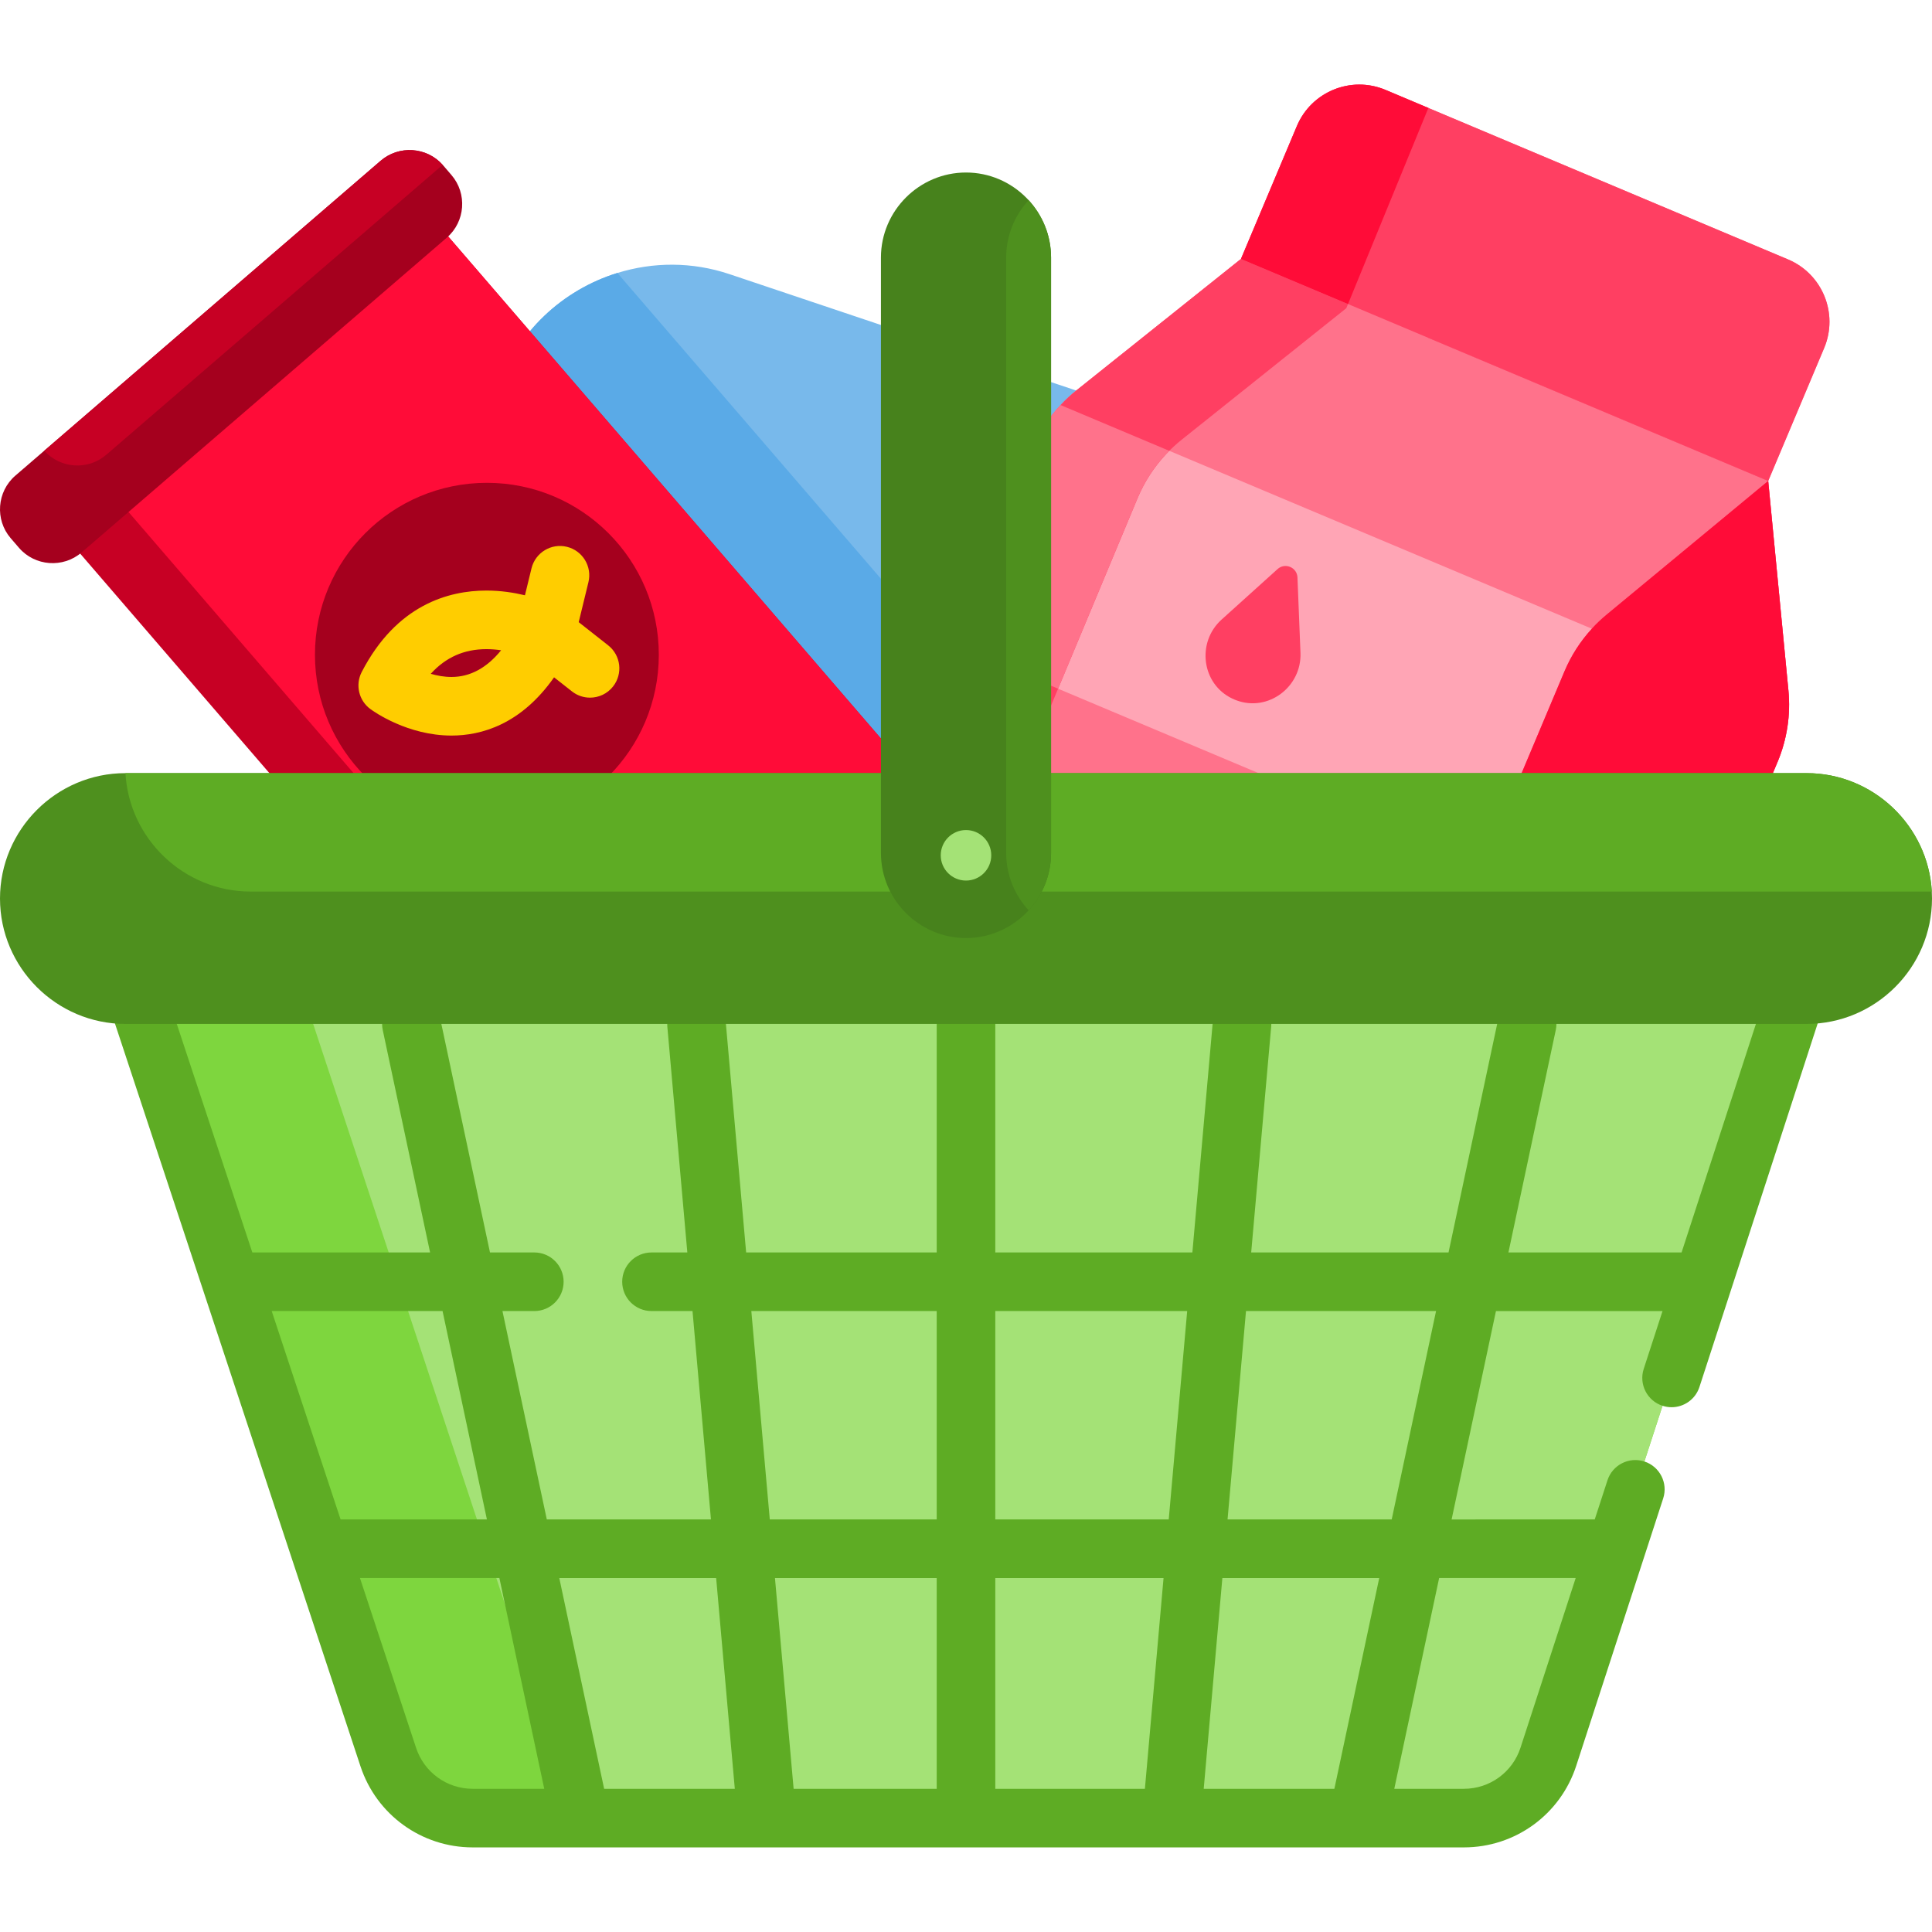 <?xml version="1.0"?>
 <!-- Generator: Adobe Illustrator 19.0.0, SVG Export Plug-In . SVG Version: 6.00 Build 0) --> <svg version="1.1" id="Capa_1" xmlns="http://www.w3.org/2000/svg" xmlns:xlink="http://www.w3.org/1999/xlink" x="0px" y="0px" viewBox="0 0 512 512" style="enable-background:new 0 0 512 512;" xml:space="preserve" width="512" height="512"> <path style="fill:#78B9EB;" d="M369.152,182.945l-7.494,22.316c-8.508,25.338-36.196,39.115-61.544,30.607l-18.176-6.107 l-127.011-42.623c-25.348-8.508-39.115-36.206-30.617-61.544l7.494-22.316c5.155-15.36,17.358-26.466,31.807-30.938 c9.398-2.919,19.749-3.033,29.737,0.321l145.197,48.741C363.884,129.909,377.66,157.597,369.152,182.945z"></path> <path style="fill:#5AAAE7;" d="M291.896,221.18l-9.957,8.581l-127.011-42.623c-25.348-8.508-39.115-36.206-30.617-61.544 l7.494-22.316c5.155-15.36,17.358-26.466,31.807-30.938L291.896,221.18z"></path> <polygon style="fill:#C70024;" points="265.616,233.032 180.897,306.055 168.103,317.078 11.976,135.954 24.78,124.92 109.499,51.897 "></polygon> <polygon style="fill:#FF0C38;" points="265.616,233.032 180.897,306.055 24.78,124.92 109.499,51.897 "></polygon> <path style="fill:#A5001E;" d="M118.421,62.972l-96.808,83.436c-4.896,4.213-12.359,3.664-16.582-1.232l-2.194-2.546 c-4.223-4.896-3.664-12.359,1.232-16.582l7.659-6.604l89.139-76.832c4.854-4.182,12.203-3.685,16.447,1.076 c0.052,0.052,0.104,0.104,0.145,0.155l2.184,2.546C123.865,51.287,123.317,58.749,118.421,62.972z"></path> <path style="fill:#C70024;" d="M117.313,43.689l-89.149,76.832c-4.844,4.182-12.193,3.674-16.437-1.076l89.139-76.832 C105.721,38.431,113.07,38.928,117.313,43.689z"></path> <circle style="fill:#A5001E;" cx="129.029" cy="173.516" r="45.563"></circle> <path style="fill:#FFCD00;" d="M161.17,171.02l-7.807-6.142l2.577-10.589c1.014-4.165-1.541-8.365-5.706-9.379 c-4.167-1.015-8.364,1.541-9.379,5.706l-1.738,7.14c-2.939-0.709-6.418-1.252-10.212-1.252c-9.98,0-23.814,3.744-33.043,21.582 c-1.754,3.391-0.783,7.556,2.293,9.82c0.977,0.719,9.883,7.026,21.503,7.026c7.855,0,18.384-2.902,27.177-15.434l4.735,3.725 c1.423,1.12,3.114,1.662,4.794,1.662c2.299,0,4.575-1.016,6.106-2.963C165.122,178.551,164.54,173.67,161.17,171.02z M119.658,179.404c-1.958,0-3.832-0.349-5.501-0.841c3.971-4.384,8.846-6.534,14.748-6.534c1.359,0,2.67,0.115,3.898,0.299 C128.972,177.03,124.572,179.404,119.658,179.404z"></path> <path style="fill:#FF728B;" d="M473.853,68.748L367.18,23.831c-9.128-3.843-19.643,0.442-23.486,9.57l-14.83,35.227 c-0.109,0.053-0.113,0.055-0.004,0.002l-43.622,34.848c-1.488,1.188-2.888,2.485-4.17,3.867c-3.153,3.37-5.699,7.284-7.501,11.565 l-35.641,84.658c-5.676,13.483,0.65,29.009,14.133,34.686l25.131,10.58l-0.001,0.002l123.506,51.995 c13.484,5.676,29.017-0.652,34.693-14.136l35.669-84.724c2.522-5.993,3.517-12.518,2.893-18.99l-5.354-55.523l14.828-35.222 C487.266,83.105,482.981,72.59,473.853,68.748z"></path> <path style="fill:#FF3F62;" d="M400.694,300.831l-123.506-51.995l45.917-109.068c2.542-6.037,6.555-11.343,11.673-15.432 l43.627-34.851l90.187,37.969l5.354,55.526c0.624,6.472-0.37,12.998-2.893,18.99l-35.669,84.724 C429.711,300.178,414.178,306.508,400.694,300.831z"></path> <path style="fill:#FF728B;" d="M468.593,127.456l-42.838,35.439c-1.394,1.156-2.697,2.395-3.901,3.72 c-3.042,3.301-5.494,7.119-7.248,11.285l-46.055,109.396L252.06,238.253c-13.483-5.676-19.809-21.203-14.133-34.686l35.641-84.658 c1.802-4.281,4.348-8.195,7.501-11.565c1.282-1.383,2.682-2.68,4.17-3.867l43.622-34.848L468.593,127.456z"></path> <path style="fill:#FFA5B5;" d="M421.853,166.615c-3.042,3.301-5.494,7.119-7.248,11.285l-21.856,51.916l-140.901-59.319 l21.719-51.588c1.802-4.281,4.348-8.195,7.501-11.565L421.853,166.615z"></path> <path style="fill:#FF0C38;" d="M473.951,182.976l-5.362-55.52l-42.83,35.44c-1.397,1.159-2.701,2.391-3.902,3.716 c-3.043,3.302-5.496,7.121-7.256,11.292l-46.049,109.395l32.138,13.528c13.487,5.682,29.023-0.652,34.695-14.128l35.668-84.729 C473.578,195.977,474.572,189.456,473.951,182.976z"></path> <g> <path style="fill:#FF3F62;" d="M344.639,172.997c0.358,8.991-8.499,15.723-16.942,12.609c-0.193-0.071-0.385-0.147-0.577-0.228 c-0.191-0.081-0.38-0.165-0.565-0.254c-8.128-3.862-9.504-14.902-2.822-20.93l14.836-13.384c1.988-1.794,5.166-0.455,5.273,2.22 L344.639,172.997z"></path> <path style="fill:#FF3F62;" d="M357.238,80.568l-0.455,1.108l-43.627,34.85c-1.49,1.19-2.888,2.484-4.171,3.871 c-3.147,3.364-5.693,7.287-7.494,11.562L256.393,240.07l-4.337-1.822c-13.476-5.672-19.811-21.198-14.128-34.685l35.637-84.657 c1.801-4.275,4.347-8.187,7.504-11.562c1.283-1.387,2.681-2.681,4.171-3.871l43.617-34.84c0-0.01,0.01-0.01,0.01-0.01 L357.238,80.568z"></path> </g> <path style="fill:#FF728B;" d="M309.875,119.476c-0.311,0.3-0.6,0.611-0.89,0.921c-3.147,3.364-5.693,7.287-7.494,11.562 l-21.084,50.552l-28.557-12.017l21.715-51.587c1.801-4.275,4.347-8.187,7.504-11.562L309.875,119.476z"></path> <path style="fill:#FF3F62;" d="M468.593,127.461L328.864,68.627l14.83-35.227c3.843-9.128,14.358-13.413,23.486-9.57l106.672,44.917 c9.128,3.843,13.413,14.358,9.57,23.486L468.593,127.461z"></path> <path style="fill:#FF0C38;" d="M378.53,28.609l-21.291,51.96l-28.371-11.945l14.822-35.223c3.85-9.129,14.367-13.414,23.496-9.574 L378.53,28.609z"></path> <path style="fill:#7ED63E;" d="M484.312,238.124l-73.975,227.422c-3.157,9.698-12.193,16.271-22.398,16.271H125.273 c-10.164,0-19.18-6.521-22.367-16.168L27.688,238.124H484.312z"></path> <path style="fill:#A4E276;" d="M484.312,238.124l-73.975,227.422c-3.157,9.698-12.193,16.271-22.398,16.271H169.584 c-10.164,0-19.18-6.521-22.367-16.168L72.009,238.124H484.312z"></path> <path style="fill:#5EAC24;" d="M490.588,233.561c-1.46-2.01-3.796-3.2-6.281-3.2H72.424c-4.287,0-7.763,3.476-7.763,7.763 s3.476,7.763,7.763,7.763h401.195l-27.982,86.029h-45.888l12.546-58.945c0.892-4.194-1.783-8.317-5.976-9.209 c-4.192-0.894-8.317,1.782-9.209,5.976l-13.234,62.178h-52.298l5.301-59.878c0.378-4.271-2.777-8.039-7.049-8.417 c-4.26-0.38-8.039,2.777-8.417,7.049l-5.422,61.246h-52.229v-60.562c0-4.287-3.476-7.763-7.763-7.763 c-4.287,0-7.763,3.476-7.763,7.763v60.562h-50.5l-5.422-61.246c-0.378-4.271-4.156-7.421-8.417-7.049 c-4.271,0.378-7.426,4.146-7.049,8.417l5.301,59.878h-9.497c-4.287,0-7.763,3.476-7.763,7.763c0,4.287,3.476,7.763,7.763,7.763 h10.871l4.889,55.227H144.91l-11.755-55.227h8.446c4.287,0,7.763-3.476,7.763-7.763c0-4.287-3.476-7.763-7.763-7.763h-11.75 l-13.234-62.178c-0.893-4.193-5.012-6.874-9.209-5.976c-4.193,0.892-6.869,5.015-5.976,9.209l12.546,58.945H66.872l-28.438-86.029 h2.939c4.287,0,7.763-3.476,7.763-7.763s-3.476-7.763-7.763-7.763h-13.68c-2.492,0-4.832,1.197-6.292,3.216 c-1.459,2.02-1.861,4.617-1.079,6.983L95.533,468.09c4.249,12.853,16.199,21.49,29.736,21.49h28.526 c0.006,0,0.011,0.001,0.018,0.001c0.009,0,0.02-0.001,0.029-0.001h49.351c0.003,0,0.007,0,0.01,0c0.004,0,0.007,0,0.011,0h107.298 c0.004,0,0.007,0,0.011,0c0.003,0,0.007,0,0.01,0h49.351c0.009,0,0.02,0.001,0.029,0.001c0.006,0,0.011-0.001,0.018-0.001h28.004 c13.606,0,25.575-8.693,29.784-21.632l23.045-70.854c1.326-4.077-0.905-8.457-4.982-9.783c-4.078-1.325-8.456,0.905-9.783,4.982 l-3.375,10.378H384.69l11.755-55.227h44.143l-4.983,15.32c-1.326,4.077,0.905,8.457,4.982,9.783 c0.798,0.259,1.606,0.383,2.402,0.383c3.272,0,6.314-2.085,7.381-5.364l41.319-127.039 C492.458,238.161,492.049,235.573,490.588,233.561z M314.617,347.442l-4.889,55.227h-45.966v-55.227H314.617z M318.995,474.053 l4.944-55.858h41.572l-11.89,55.858H318.995z M303.409,474.053h-39.647v-55.858h44.591L303.409,474.053z M210.318,474.053 l-4.944-55.858h42.864v55.858H210.318z M199.11,347.442h49.127v55.227H204L199.11,347.442z M189.788,418.195l4.944,55.858h-34.628 l-11.889-55.858H189.788z M117.282,347.442l11.755,55.227H90.26l-18.255-55.227H117.282z M110.274,463.216l-14.882-45.022h36.95 l11.89,55.858H125.27C118.443,474.053,112.417,469.698,110.274,463.216z M417.575,418.195l-14.619,44.949 c-2.122,6.525-8.157,10.908-15.019,10.908h-18.439l11.89-55.858H417.575z M368.817,402.669h-43.502l4.889-55.227h50.369 L368.817,402.669z"></path> <path style="fill:#4E901E;" d="M512,238.124c0,9.14-3.737,17.451-9.761,23.465c-6.024,6.024-14.335,9.761-23.475,9.761H33.236 c-18.279,0-33.236-14.946-33.236-33.225c0-9.14,3.737-17.451,9.761-23.475c6.024-6.024,14.335-9.761,23.475-9.761h445.528 c17.658,0,32.221,13.963,33.184,31.383C511.979,236.882,512,237.503,512,238.124z"></path> <path style="fill:#5EAC24;" d="M511.948,236.271H66.42c-17.658,0-32.211-13.963-33.173-31.383h445.518 C496.422,204.888,510.985,218.851,511.948,236.271z"></path> <path style="fill:#47821C;" d="M278.543,68.251v157.794c0,5.848-2.256,11.189-5.941,15.205c-4.13,4.502-10.05,7.339-16.602,7.339 c-12.4,0-22.543-10.144-22.543-22.543V68.251c0-12.39,10.144-22.533,22.543-22.533c6.2,0,11.841,2.536,15.919,6.624 c0.228,0.228,0.455,0.466,0.683,0.714C276.287,57.062,278.543,62.414,278.543,68.251z"></path> <path style="fill:#4E901E;" d="M278.543,68.251v157.794c0,5.848-2.256,11.189-5.941,15.205c-3.695-4.016-5.952-9.357-5.952-15.205 V68.251c0-5.838,2.256-11.189,5.952-15.195C276.287,57.062,278.543,62.414,278.543,68.251z"></path> <circle style="fill:#A4E276;" cx="255.999" cy="226.666" r="6.693"></circle> <g> </g> <g> </g> <g> </g> <g> </g> <g> </g> <g> </g> <g> </g> <g> </g> <g> </g> <g> </g> <g> </g> <g> </g> <g> </g> <g> </g> <g> </g> </svg> 